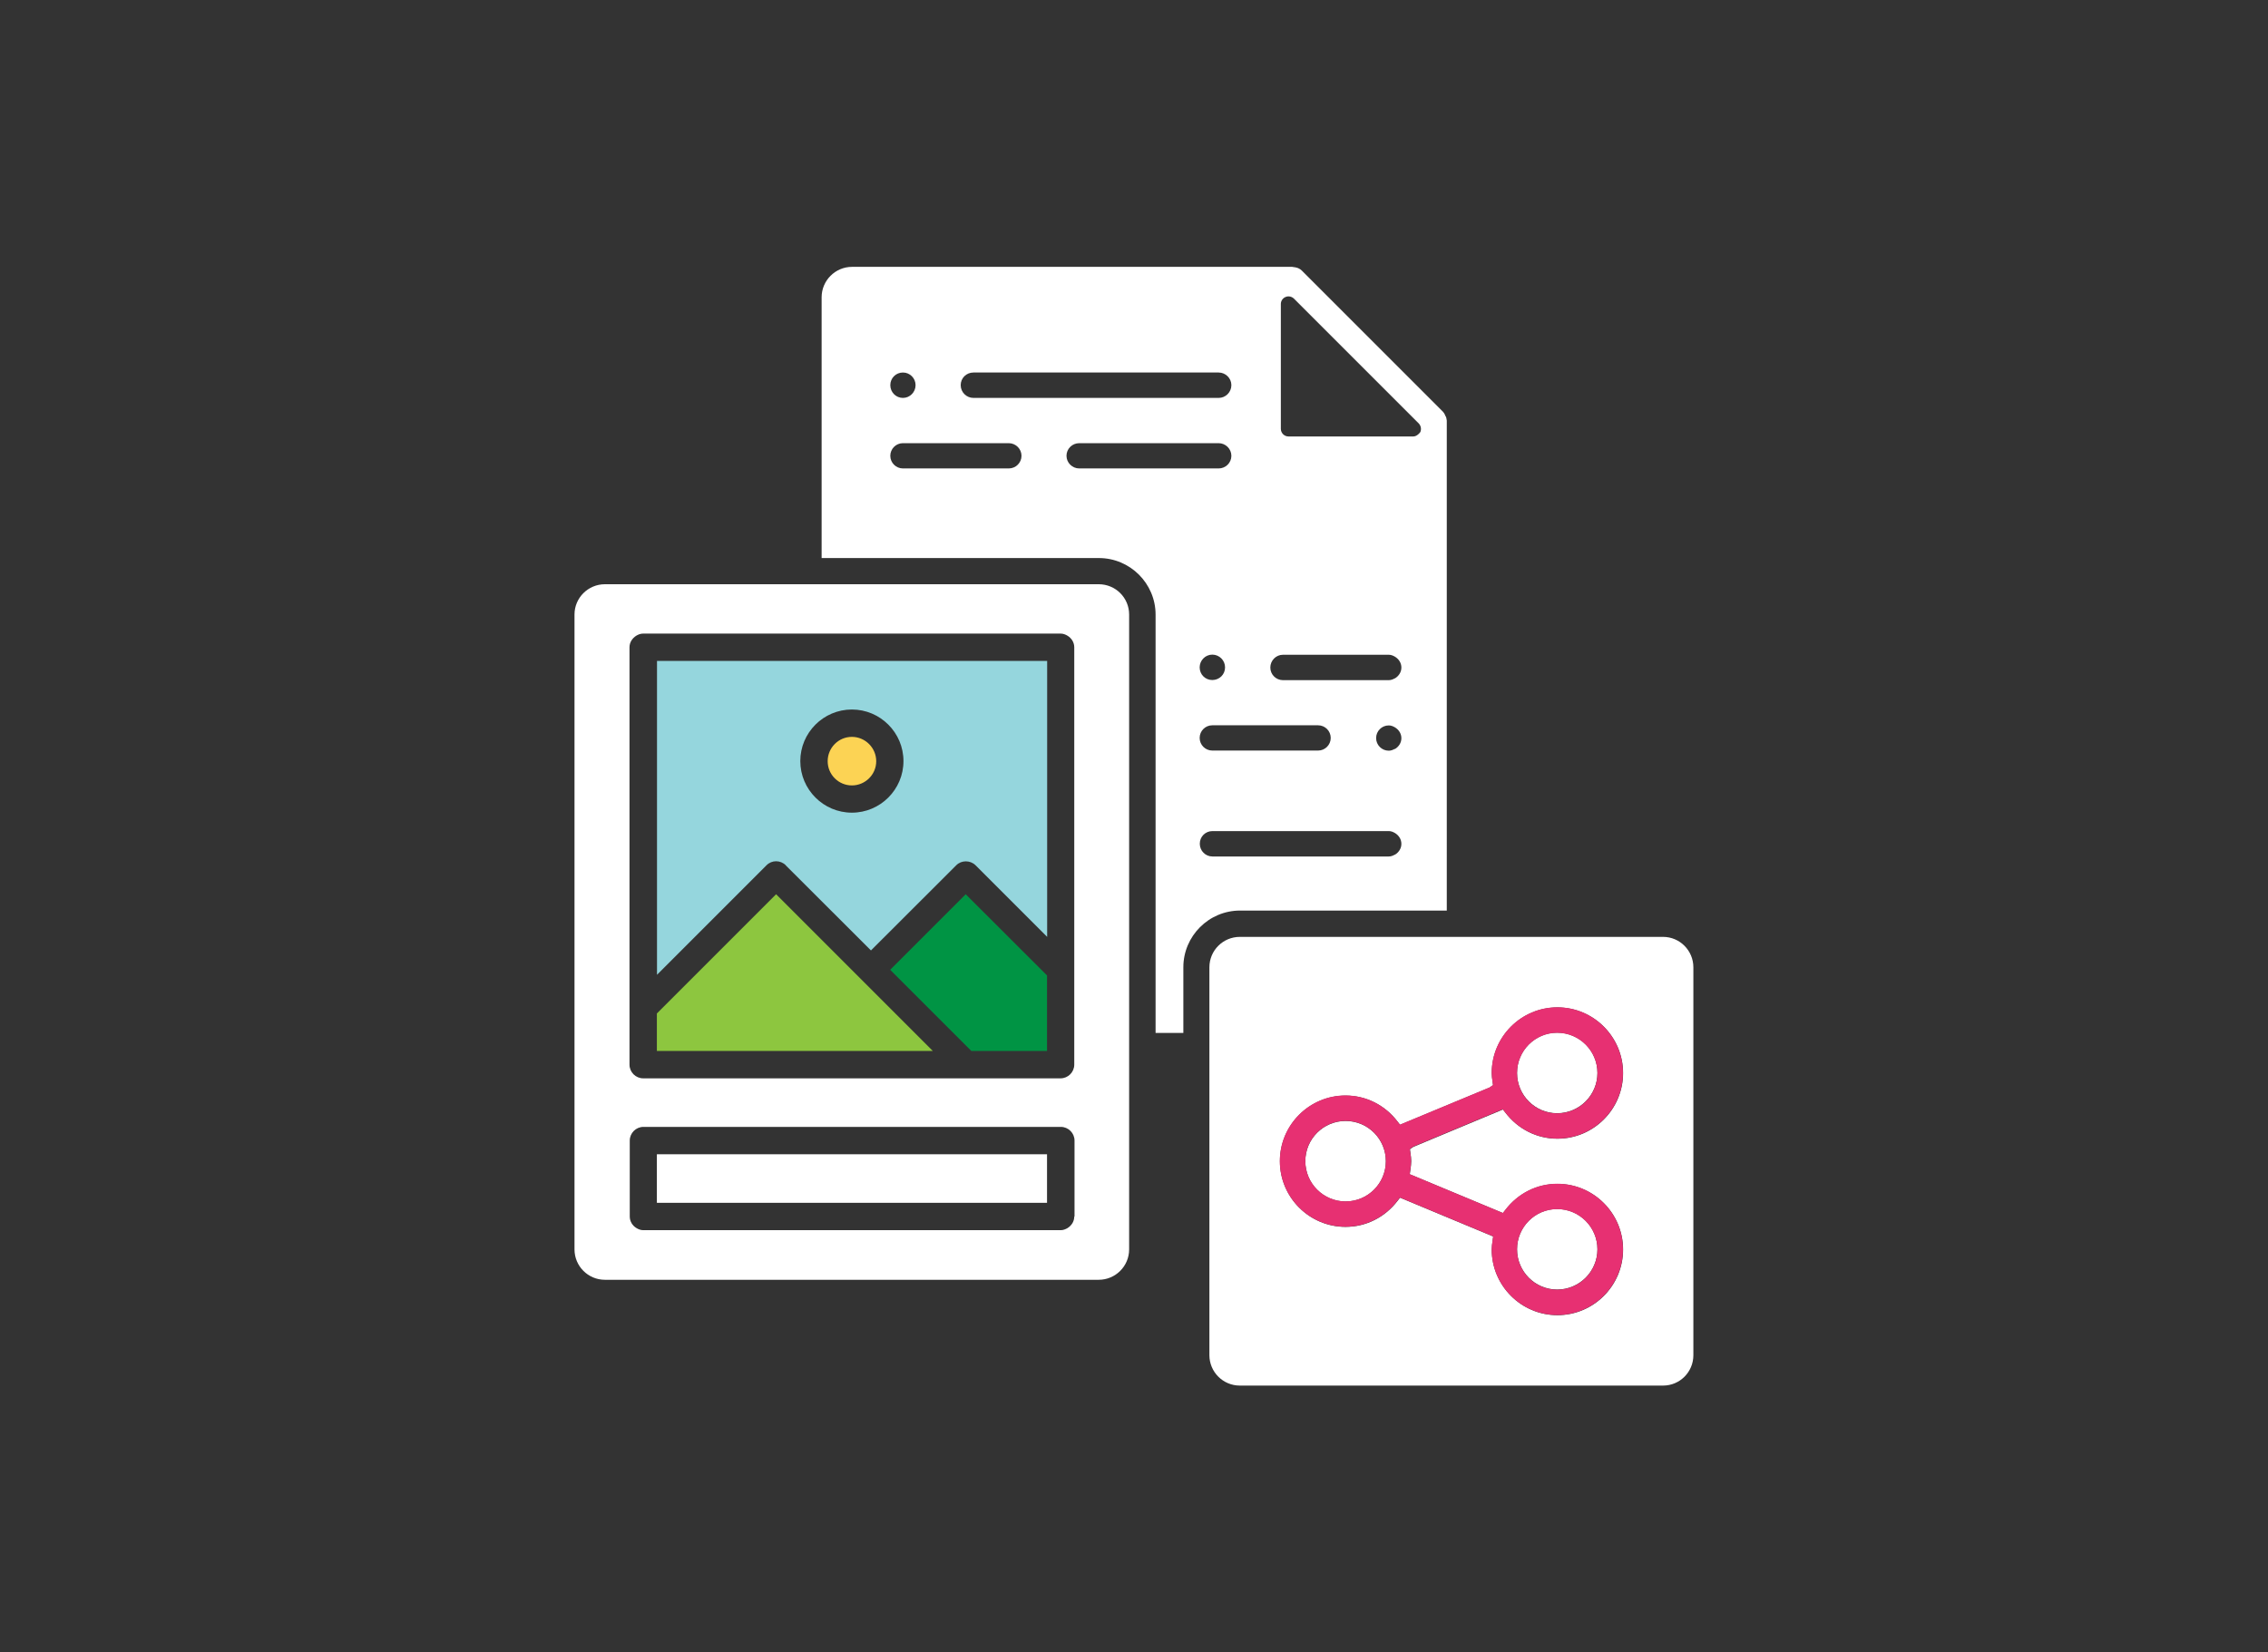 <?xml version="1.0" encoding="UTF-8"?>
<svg id="Layer_1" data-name="Layer 1" xmlns="http://www.w3.org/2000/svg" viewBox="0 0 172.36 125.56">
  <rect x="0" y="0" width="172.36" height="125.56" fill="#333333" stroke="none"/>
  <defs>
    <style>
      .cls-1 {
        fill: #95d6dd;
      }

      .cls-2 {
        fill: #fff;
      }

      .cls-3 {
        fill: #fcd354;
      }

      .cls-4 {
        fill: #009444;
      }

      .cls-5 {
        fill: #8dc63f;
      }

      .cls-6 {
        fill: #e73072;
      }
    </style>
  </defs>
  <path class="cls-2" d="M83.5,44.4h-37.53c-1.27,0-2.31,1.03-2.31,2.3v48.25c0,1.27,1.03,2.31,2.31,2.31h37.53c1.27,0,2.31-1.03,2.31-2.31v-48.25c0-1.27-1.03-2.3-2.31-2.3ZM81.64,92.45c0,.38-.21.69-.51.88h0c-.16.09-.33.16-.52.16h-31.72c-.2,0-.37-.07-.52-.16h0c-.3-.18-.51-.5-.51-.88v-5.77c0-.57.47-1.04,1.04-1.04h31.72c.57,0,1.04.47,1.04,1.04v5.77ZM81.64,80.91c0,.57-.47,1.04-1.04,1.04h-31.72c-.57,0-1.04-.47-1.04-1.04v-31.72c0-.37.21-.68.5-.87.16-.1.34-.17.54-.17h31.72c.2,0,.38.07.54.17.29.18.5.5.5.87v31.72Z"/>
  <rect class="cls-2" x="49.92" y="87.72" width="29.65" height="3.69"/>
  <polygon class="cls-5" points="58.98 67.96 50.04 76.9 49.92 77.02 49.92 79.87 70.89 79.87 58.98 67.96"/>
  <polygon class="cls-4" points="73.82 79.87 79.57 79.87 79.57 74.13 73.39 67.96 67.65 73.7 73.82 79.87"/>
  <path class="cls-1" d="M59.71,65.76l6.48,6.47,6.48-6.47c.39-.4,1.07-.4,1.47,0l5.44,5.44v-20.97h-29.65v23.85l8.32-8.32c.4-.41,1.06-.41,1.47,0ZM64.74,53.92c2.16,0,3.92,1.76,3.92,3.92s-1.76,3.92-3.92,3.92-3.92-1.76-3.92-3.92,1.76-3.92,3.92-3.92Z"/>
  <path class="cls-3" d="M64.74,59.69c1.02,0,1.85-.83,1.85-1.84s-.83-1.85-1.85-1.85-1.84.83-1.84,1.85.83,1.84,1.84,1.84Z"/>
  <path class="cls-2" d="M126.39,71.2h-32.17c-1.27,0-2.31,1.03-2.31,2.31v29.48c0,1.27,1.03,2.31,2.31,2.31h32.17c1.27,0,2.3-1.03,2.3-2.31v-29.48c0-1.27-1.03-2.31-2.3-2.31ZM107.19,87.62c.03.21.06.41.06.63s-.03.41-.07.7l-.04.29,7.08,2.95.18-.23c.96-1.26,2.4-1.99,3.96-1.99,2.75,0,4.99,2.24,4.99,4.99s-2.24,4.99-4.99,4.99-4.99-2.24-4.99-4.99c0-.21.03-.42.07-.7l.04-.29-7.08-2.95-.18.23c-.96,1.26-2.4,1.99-3.96,1.99-2.75,0-4.99-2.24-4.99-4.99s2.24-4.99,4.99-4.99c1.55,0,3,.72,3.96,1.99l.18.23,6.81-2.83.26-.18-.04-.29c-.03-.21-.06-.41-.06-.63,0-2.75,2.24-4.99,4.99-4.99s4.99,2.24,4.99,4.99-2.24,4.99-4.99,4.99c-1.55,0-2.99-.72-3.96-1.99l-.18-.23-6.81,2.84-.26.18.04.29Z"/>
  <path class="cls-2" d="M118.34,98c1.68,0,3.06-1.37,3.06-3.06s-1.37-3.06-3.06-3.06-3.05,1.37-3.05,3.06,1.37,3.06,3.05,3.06Z"/>
  <path class="cls-2" d="M118.34,84.6c1.68,0,3.06-1.37,3.06-3.06s-1.37-3.06-3.06-3.06-3.05,1.37-3.05,3.06,1.37,3.06,3.05,3.06Z"/>
  <circle class="cls-2" cx="102.26" cy="88.25" r="3.06"/>
  <path class="cls-6" d="M114.21,84.31l.18.23c.96,1.26,2.4,1.99,3.96,1.99,2.75,0,4.99-2.24,4.99-4.99s-2.24-4.99-4.99-4.99-4.99,2.24-4.99,4.99c0,.21.03.42.06.63l.04.29-.26.18-6.81,2.83-.18-.23c-.96-1.26-2.4-1.99-3.96-1.99-2.75,0-4.99,2.24-4.99,4.99s2.24,4.99,4.99,4.99c1.55,0,3-.72,3.96-1.99l.18-.23,7.08,2.95-.04.29c-.04.28-.07.48-.07.7,0,2.75,2.24,4.99,4.99,4.99s4.99-2.24,4.99-4.99-2.24-4.99-4.99-4.99c-1.55,0-2.99.72-3.96,1.99l-.18.23-7.08-2.95.04-.29c.04-.28.07-.48.07-.7s-.03-.42-.06-.63l-.04-.29.26-.18,6.81-2.84ZM118.34,78.49c1.68,0,3.06,1.37,3.06,3.06s-1.37,3.06-3.06,3.06-3.05-1.37-3.05-3.06,1.37-3.06,3.05-3.06ZM102.26,91.3c-1.68,0-3.06-1.37-3.06-3.06s1.37-3.06,3.06-3.06,3.06,1.37,3.06,3.06-1.37,3.06-3.06,3.06ZM118.34,91.89c1.68,0,3.06,1.37,3.06,3.06s-1.37,3.06-3.06,3.06-3.05-1.37-3.05-3.06,1.37-3.06,3.05-3.06Z"/>
  <path class="cls-2" d="M109.86,31.65l-.03-.09c-.05-.12-.11-.2-.18-.28l-10.72-10.72s0,0,0,0h0c-.07-.07-.16-.13-.27-.18,0,0-.09-.03-.09-.03-.08-.03-.16-.04-.25-.05-.03,0-.09-.02-.12-.02h-33.45c-1.27,0-2.31,1.04-2.31,2.31v19.82h21.07c2.37,0,4.31,1.93,4.31,4.3v31.79h2.11v-4.99c0-2.37,1.93-4.31,4.31-4.31h15.71V31.96c-.02-.15-.04-.23-.07-.31ZM73.98,28.31h18.63c.53,0,.97.43.97.96s-.43.97-.97.97h-18.63c-.53,0-.97-.43-.97-.97s.43-.96.97-.96ZM92.13,55.12h8.04c.53,0,.96.43.96.96s-.43.96-.96.96h-8.04c-.53,0-.96-.43-.96-.96s.43-.96.96-.96ZM91.17,50.72c0-.53.43-.97.96-.97s.97.43.97.97-.43.96-.97.96-.96-.43-.96-.96ZM68.62,28.31c.53,0,.96.43.96.96s-.43.97-.96.97-.96-.43-.96-.97.43-.96.96-.96ZM76.66,35.6h-8.04c-.53,0-.96-.43-.96-.96s.43-.96.96-.96h8.04c.53,0,.97.43.97.96s-.43.96-.97.96ZM82.02,35.6c-.53,0-.97-.43-.97-.96s.43-.96.97-.96h10.59c.53,0,.97.43.97.96s-.43.96-.97.96h-10.59ZM106,64.95c-.14.08-.29.14-.46.14h-13.4c-.53,0-.96-.43-.96-.97s.43-.96.96-.96h13.4c.17,0,.32.06.46.14.29.17.5.47.5.83s-.21.66-.5.83ZM106,56.91c-.14.08-.29.14-.46.14-.53,0-.96-.43-.96-.96s.43-.96.96-.96c.17,0,.32.06.46.14.29.17.5.47.5.83s-.21.66-.5.83ZM106,51.55c-.14.08-.29.14-.46.14h-8.04c-.53,0-.96-.43-.96-.96s.43-.97.96-.97h8.04c.17,0,.32.06.46.14.29.17.5.47.5.83s-.21.66-.5.83ZM107.95,32.81c-.03.07-.09.12-.15.18-.11.1-.24.18-.39.18h-9.49c-.32,0-.58-.26-.58-.58v-9.49c0-.23.14-.44.36-.53.22-.09.46-.04.63.12l9.49,9.49c.16.17.21.41.13.63Z"/>
</svg>